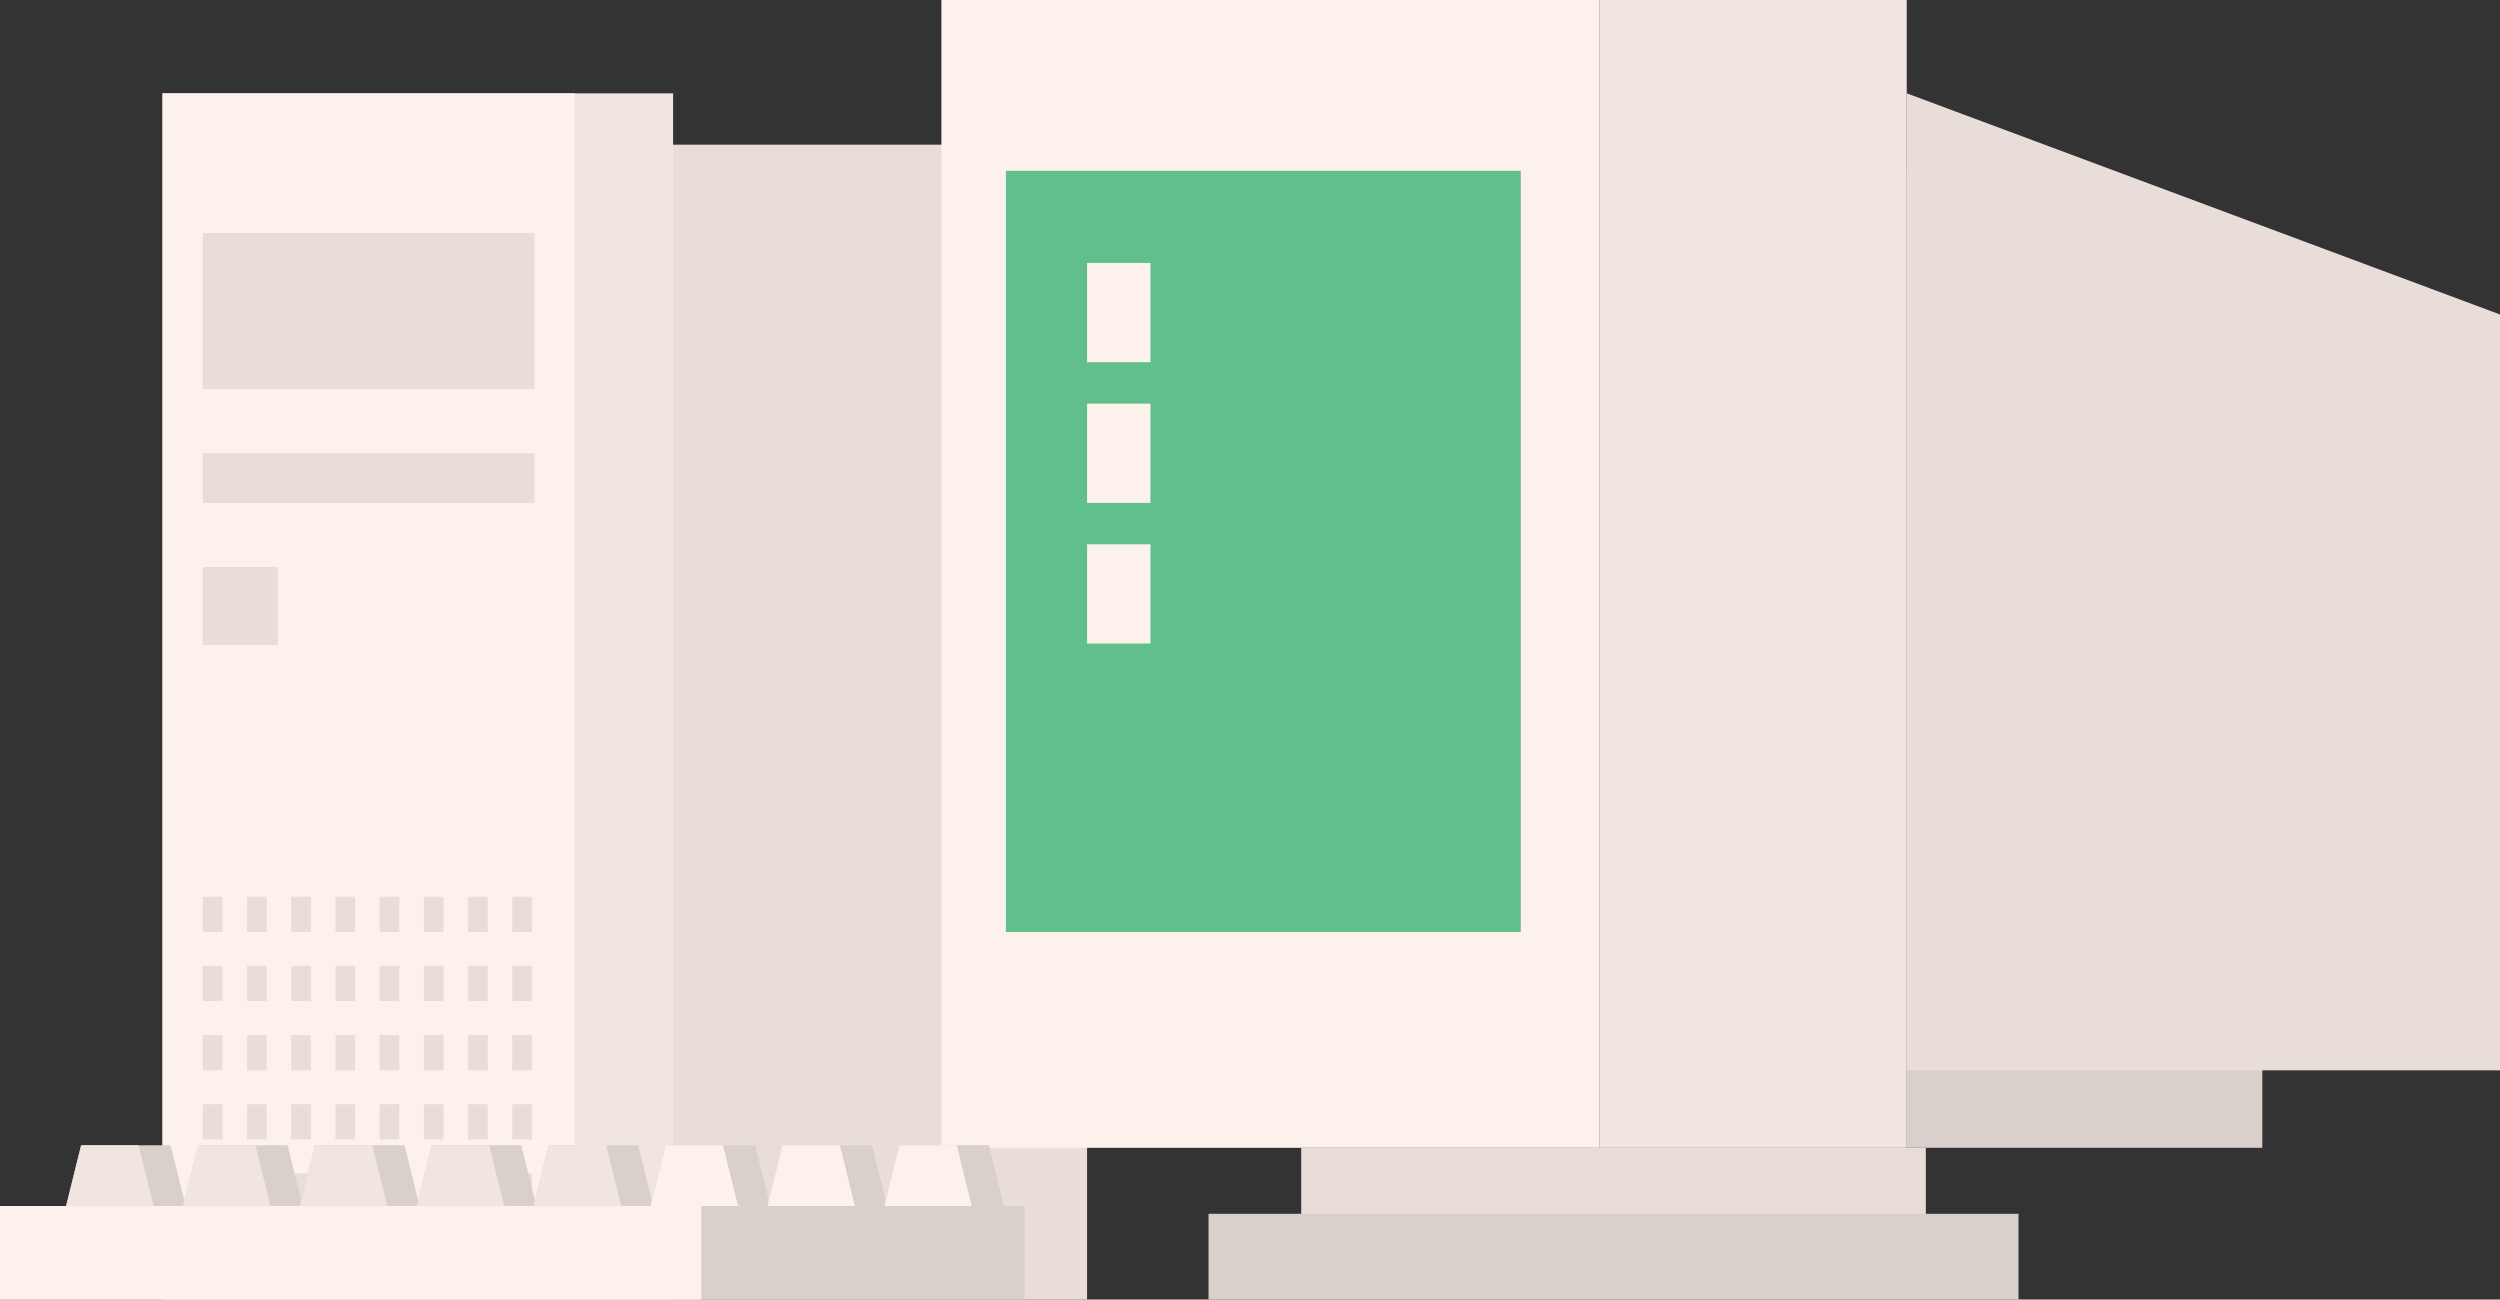   <svg xmlns="http://www.w3.org/2000/svg" viewBox="0 0 309.579 160.921">
   <rect x="0" y="0" width="309.579" height="160.921" fill="#333333" stroke="none"/>
   <g data-name="图层 2">
    <g data-name="图层 1">
     <rect x="56.49" y="17.917" width="78.123" height="143.004" style="fill:#e8ddd9">
     </rect>
     <rect x="20.125" y="11.554" width="63.225" height="149.368" style="fill:#f0e5e1">
     </rect>
     <rect x="20.125" y="11.554" width="51.05" height="149.368" style="fill:#fcf1eb">
     </rect>
     <rect x="25.114" y="28.866" width="41.072" height="19.314" style="fill:#e8ddd9">
     </rect>
     <rect x="25.114" y="111.048" width="2.437" height="4.355" style="fill:#e8ddd9">
     </rect>
     <rect x="30.589" y="111.048" width="2.437" height="4.355" style="fill:#e8ddd9">
     </rect>
     <rect x="36.064" y="111.048" width="2.437" height="4.355" style="fill:#e8ddd9">
     </rect>
     <rect x="41.538" y="111.048" width="2.437" height="4.355" style="fill:#e8ddd9">
     </rect>
     <rect x="47.013" y="111.048" width="2.437" height="4.355" style="fill:#e8ddd9">
     </rect>
     <rect x="52.487" y="111.048" width="2.437" height="4.355" style="fill:#e8ddd9">
     </rect>
     <rect x="57.962" y="111.048" width="2.437" height="4.355" style="fill:#e8ddd9">
     </rect>
     <rect x="63.437" y="111.048" width="2.437" height="4.355" style="fill:#e8ddd9">
     </rect>
     <rect x="25.114" y="119.613" width="2.437" height="4.355" style="fill:#e8ddd9">
     </rect>
     <rect x="30.589" y="119.613" width="2.437" height="4.355" style="fill:#e8ddd9">
     </rect>
     <rect x="36.064" y="119.613" width="2.437" height="4.355" style="fill:#e8ddd9">
     </rect>
     <rect x="41.538" y="119.613" width="2.437" height="4.355" style="fill:#e8ddd9">
     </rect>
     <rect x="47.013" y="119.613" width="2.437" height="4.355" style="fill:#e8ddd9">
     </rect>
     <rect x="52.487" y="119.613" width="2.437" height="4.355" style="fill:#e8ddd9">
     </rect>
     <rect x="57.962" y="119.613" width="2.437" height="4.355" style="fill:#e8ddd9">
     </rect>
     <rect x="63.437" y="119.613" width="2.437" height="4.355" style="fill:#e8ddd9">
     </rect>
     <rect x="25.114" y="128.177" width="2.437" height="4.355" style="fill:#e8ddd9">
     </rect>
     <rect x="30.589" y="128.177" width="2.437" height="4.355" style="fill:#e8ddd9">
     </rect>
     <rect x="36.064" y="128.177" width="2.437" height="4.355" style="fill:#e8ddd9">
     </rect>
     <rect x="41.538" y="128.177" width="2.437" height="4.355" style="fill:#e8ddd9">
     </rect>
     <rect x="47.013" y="128.177" width="2.437" height="4.355" style="fill:#e8ddd9">
     </rect>
     <rect x="52.487" y="128.177" width="2.437" height="4.355" style="fill:#e8ddd9">
     </rect>
     <rect x="57.962" y="128.177" width="2.437" height="4.355" style="fill:#e8ddd9">
     </rect>
     <rect x="63.437" y="128.177" width="2.437" height="4.355" style="fill:#e8ddd9">
     </rect>
     <rect x="25.114" y="136.742" width="2.437" height="4.355" style="fill:#e8ddd9">
     </rect>
     <rect x="30.589" y="136.742" width="2.437" height="4.355" style="fill:#e8ddd9">
     </rect>
     <rect x="36.064" y="136.742" width="2.437" height="4.355" style="fill:#e8ddd9">
     </rect>
     <rect x="41.538" y="136.742" width="2.437" height="4.355" style="fill:#e8ddd9">
     </rect>
     <rect x="47.013" y="136.742" width="2.437" height="4.355" style="fill:#e8ddd9">
     </rect>
     <rect x="52.487" y="136.742" width="2.437" height="4.355" style="fill:#e8ddd9">
     </rect>
     <rect x="57.962" y="136.742" width="2.437" height="4.355" style="fill:#e8ddd9">
     </rect>
     <rect x="63.437" y="136.742" width="2.437" height="4.355" style="fill:#e8ddd9">
     </rect>
     <rect x="25.114" y="145.306" width="2.437" height="4.355" style="fill:#e8ddd9">
     </rect>
     <rect x="30.589" y="145.306" width="2.437" height="4.355" style="fill:#e8ddd9">
     </rect>
     <rect x="36.064" y="145.306" width="2.437" height="4.355" style="fill:#e8ddd9">
     </rect>
     <rect x="41.538" y="145.306" width="2.437" height="4.355" style="fill:#e8ddd9">
     </rect>
     <rect x="47.013" y="145.306" width="2.437" height="4.355" style="fill:#e8ddd9">
     </rect>
     <rect x="52.487" y="145.306" width="2.437" height="4.355" style="fill:#e8ddd9">
     </rect>
     <rect x="57.962" y="145.306" width="2.437" height="4.355" style="fill:#e8ddd9">
     </rect>
     <rect x="63.437" y="145.306" width="2.437" height="4.355" style="fill:#e8ddd9">
     </rect>
     <rect x="25.114" y="70.218" width="9.295" height="9.657" style="fill:#e8ddd9">
     </rect>
     <rect x="25.114" y="56.126" width="41.072" height="6.146" style="fill:#e8ddd9">
     </rect>
     <rect x="161.133" y="142.137" width="77.344" height="10.617" style="fill:#e8ddd9">
     </rect>
     <polygon points="280.146 142.137 236.113 142.137 236.113 21.151 280.146 48.539 280.146 142.137" style="fill:#d9cfcb">
     </polygon>
     <rect x="116.575" width="81.52" height="142.137" style="fill:#fcf1eb">
     </rect>
     <rect x="198.095" width="38.018" height="142.137" style="fill:#f0e5e1">
     </rect>
     <polygon points="309.579 132.539 236.113 132.539 236.113 11.554 309.579 38.941 309.579 132.539" style="fill:#e8ddd9">
     </polygon>
     <rect x="124.562" y="21.151" width="63.761" height="94.254" style="fill:#60bf8c">
     </rect>
     <rect x="134.613" y="32.561" width="7.851" height="12.292" style="fill:#fcf1eb">
     </rect>
     <rect x="134.613" y="49.981" width="7.851" height="12.292" style="fill:#fcf1eb">
     </rect>
     <rect x="134.613" y="67.4" width="7.851" height="12.292" style="fill:#fcf1eb">
     </rect>
     <rect x="149.653" y="150.304" width="100.305" height="10.617" style="fill:#d9cfcb">
     </rect>
     <rect y="149.34" width="126.874" height="11.582" style="fill:#d9cfcb">
     </rect>
     <rect y="149.34" width="86.85" height="11.582" style="fill:#fcf1eb">
     </rect>
     <polygon points="21.135 141.816 10.05 141.816 8.184 149.34 23 149.34 21.135 141.816" style="fill:#d9cfcb">
     </polygon>
     <polygon points="10.05 141.816 8.184 149.34 19.019 149.34 17.153 141.816 10.05 141.816" style="fill:#f0e5e1">
     </polygon>
     <polygon points="35.609 141.816 24.525 141.816 22.659 149.34 37.475 149.34 35.609 141.816" style="fill:#d9cfcb">
     </polygon>
     <polygon points="24.524 141.816 22.659 149.34 33.493 149.34 31.628 141.816 24.524 141.816" style="fill:#f0e5e1">
     </polygon>
     <polygon points="50.084 141.816 38.999 141.816 37.134 149.34 51.95 149.34 50.084 141.816" style="fill:#d9cfcb">
     </polygon>
     <polygon points="38.999 141.816 37.134 149.34 47.968 149.34 46.102 141.816 38.999 141.816" style="fill:#f0e5e1">
     </polygon>
     <polygon points="64.559 141.816 53.474 141.816 51.608 149.34 66.424 149.34 64.559 141.816" style="fill:#d9cfcb">
     </polygon>
     <polygon points="53.474 141.816 51.608 149.34 62.443 149.34 60.577 141.816 53.474 141.816" style="fill:#f0e5e1">
     </polygon>
     <polygon points="79.033 141.816 67.948 141.816 66.083 149.34 80.899 149.34 79.033 141.816" style="fill:#d9cfcb">
     </polygon>
     <polygon points="67.948 141.816 66.083 149.34 76.917 149.34 75.052 141.816 67.948 141.816" style="fill:#f0e5e1">
     </polygon>
     <polygon points="93.508 141.816 82.423 141.816 80.557 149.34 95.373 149.34 93.508 141.816" style="fill:#d9cfcb">
     </polygon>
     <polygon points="82.423 141.816 80.557 149.34 91.392 149.34 89.526 141.816 82.423 141.816" style="fill:#fcf1eb">
     </polygon>
     <polygon points="107.983 141.816 96.898 141.816 95.032 149.34 109.848 149.34 107.983 141.816" style="fill:#d9cfcb">
     </polygon>
     <polygon points="96.898 141.816 95.032 149.34 105.867 149.34 104.001 141.816 96.898 141.816" style="fill:#fcf1eb">
     </polygon>
     <polygon points="122.457 141.816 111.372 141.816 109.507 149.34 124.323 149.34 122.457 141.816" style="fill:#d9cfcb">
     </polygon>
     <polygon points="111.372 141.816 109.507 149.34 120.341 149.34 118.476 141.816 111.372 141.816" style="fill:#fcf1eb">
     </polygon>
    </g>
   </g>
  </svg>
